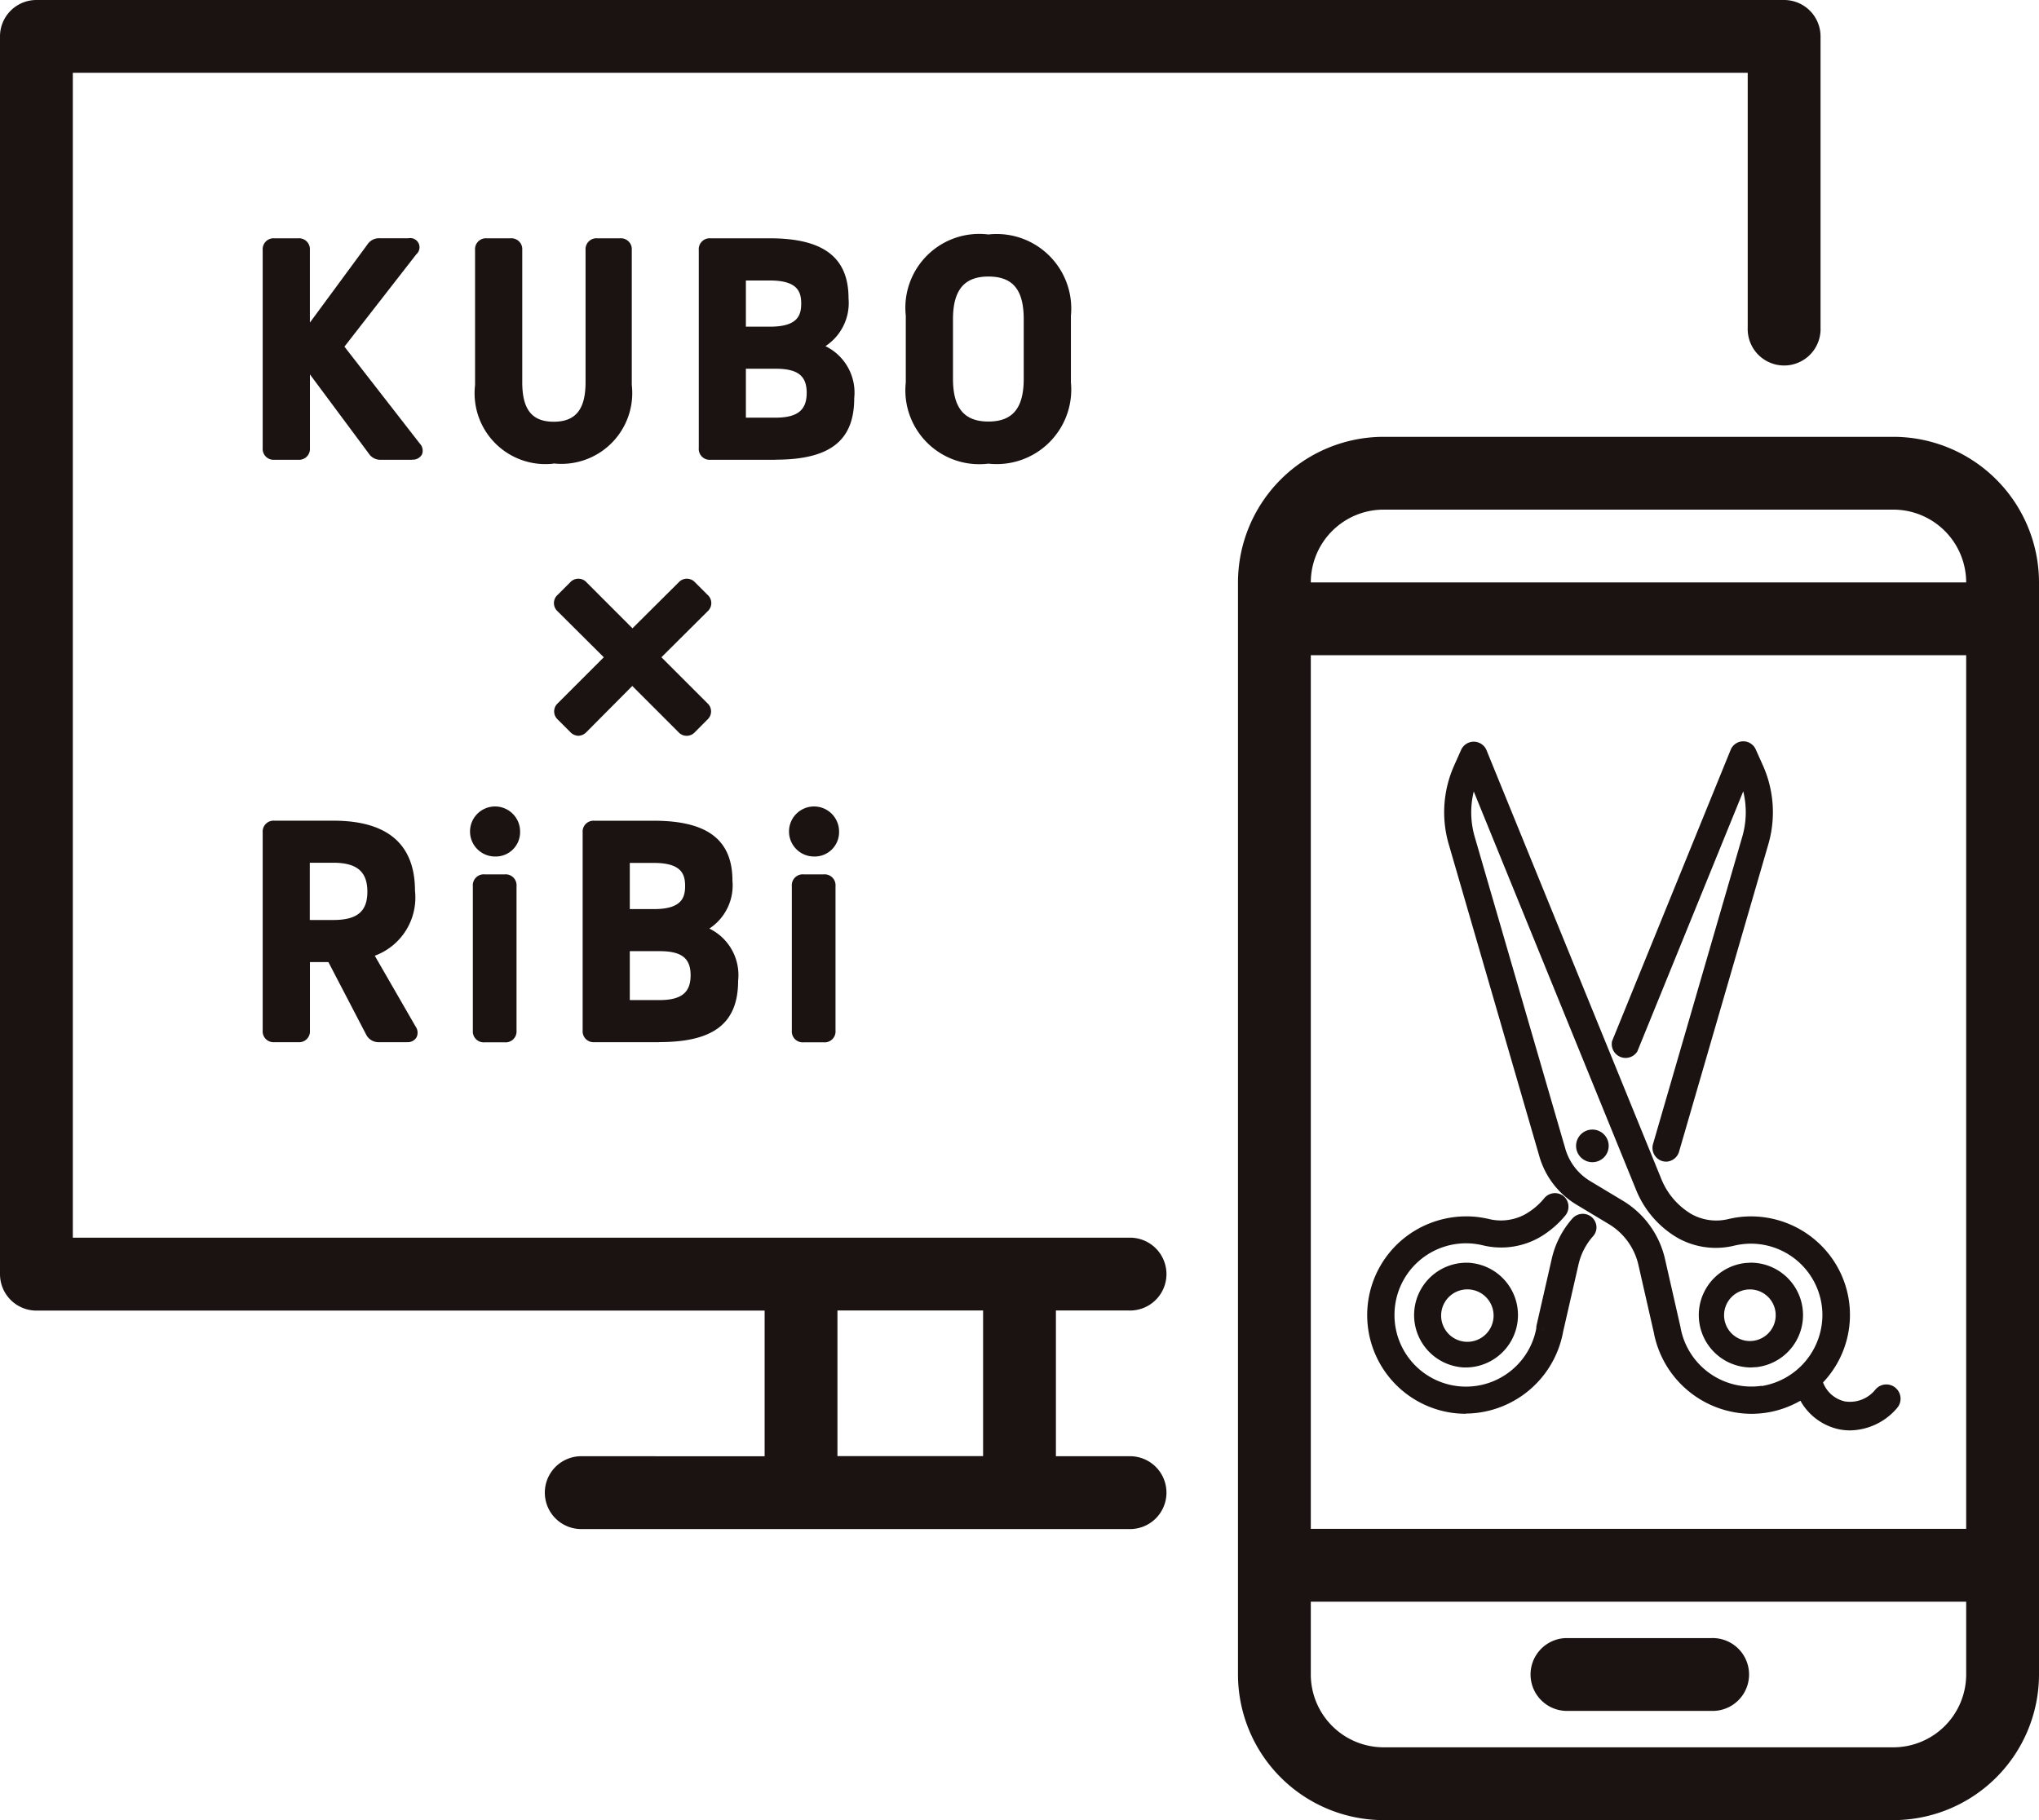 <svg xmlns="http://www.w3.org/2000/svg" xmlns:xlink="http://www.w3.org/1999/xlink" width="44.157" height="39.426" viewBox="0 0 44.157 39.426"><defs><style>.a{fill:none;}.b{clip-path:url(#a);}.c{fill:#1a1311;}</style><clipPath id="a"><rect class="a" width="44.157" height="39.426"/></clipPath></defs><g transform="translate(0 1.926)"><g class="b" transform="translate(0 -1.926)"><path class="c" d="M59.453,45.629a1.135,1.135,0,0,1-.114-2.264c.038,0,.077-.006.115-.006a1.135,1.135,0,0,1,.114,2.263c-.039,0-.077.006-.115.006m.065-.5h0Zm-.063-1.189a.545.545,0,0,0-.056,0,.559.559,0,1,0,.056,0" transform="translate(-21.531 -16.008)"/><path class="c" d="M49.073,45.753a2.2,2.2,0,0,1-.314-.023,2.138,2.138,0,0,1-1.091-3.724,2.159,2.159,0,0,1,1.624-.519,2.444,2.444,0,0,1,.272.045,1.1,1.1,0,0,0,.795-.1l.05-.03a1.466,1.466,0,0,0,.366-.322.3.3,0,0,1,.416-.041.3.3,0,0,1,.04.415,2.092,2.092,0,0,1-.512.449l-.074.043a1.684,1.684,0,0,1-1.216.155,1.665,1.665,0,0,0-.2-.033,1.549,1.549,0,0,0-1.7,1.5,1.549,1.549,0,0,0,3.073.321l0-.011v-.008l0-.019.333-1.459a1.973,1.973,0,0,1,.451-.874.3.3,0,0,1,.416-.023.3.3,0,0,1,.1.2.286.286,0,0,1-.074.213,1.385,1.385,0,0,0-.315.613l-.332,1.451a2.16,2.16,0,0,1-2.111,1.777M50.761,43.9a.154.154,0,0,1-.023.048.081.081,0,0,0,.023-.048m0-.005h0Zm1.012-2.032h0Z" transform="translate(-17.329 -15.129)"/><path class="c" d="M52.877,45.561l0,.019v-.009Z" transform="translate(-19.52 -16.821)"/><path class="c" d="M52.827,45.623a.082.082,0,0,1-.079-.083v-.012l0-.012a.085.085,0,0,1,.094-.068.074.074,0,0,1,.064.086l-.078-.015.076.019v.006h0l0,.006a.075.075,0,0,1-.078.073" transform="translate(-19.474 -16.778)"/><path class="c" d="M56.5,34.56a.277.277,0,0,1-.083-.012.3.3,0,0,1-.2-.365l1.935-6.664a1.9,1.9,0,0,0,.02-.98l-2.294,5.635a.3.3,0,0,1-.547-.223L57.9,25.639a.295.295,0,0,1,.542-.009l.156.348a2.487,2.487,0,0,1,.118,1.706l-1.935,6.664a.3.3,0,0,1-.283.213" transform="translate(-20.42 -9.398)"/><path class="c" d="M49.666,45.629c-.038,0-.076,0-.115-.006a1.135,1.135,0,0,1,.113-2.263c.038,0,.078,0,.117.006a1.135,1.135,0,0,1-.115,2.263m0-1.691a.568.568,0,1,0,.057,0,.435.435,0,0,0-.057,0m.633.621h0Z" transform="translate(-17.917 -16.008)"/><path class="c" d="M54.464,39.494a.353.353,0,1,1,.351-.351.352.352,0,0,1-.351.351" transform="translate(-19.977 -14.32)"/><path class="c" d="M59.358,39.463a.308.308,0,0,0-.435.029.705.705,0,0,1-.667.262.66.66,0,0,1-.472-.411,2.126,2.126,0,0,0-.147-3.066,2.147,2.147,0,0,0-1.624-.52,2.221,2.221,0,0,0-.273.046,1.105,1.105,0,0,1-.794-.1.518.518,0,0,1-.05-.03,1.564,1.564,0,0,1-.617-.744L50.493,25.64a.3.3,0,0,0-.542-.009l-.155.348a2.476,2.476,0,0,0-.118,1.705l1.963,6.763a1.8,1.8,0,0,0,.8,1.043l.707.425a1.393,1.393,0,0,1,.637.879l.333,1.462a2.163,2.163,0,0,0,2.111,1.767A2.2,2.2,0,0,0,56.545,40a2.137,2.137,0,0,0,.749-.261,1.259,1.259,0,0,0,.84.62,1.217,1.217,0,0,0,.238.023,1.364,1.364,0,0,0,1.015-.484.308.308,0,0,0-.03-.435m-2.9-.047A1.558,1.558,0,0,1,54.7,38.164a.263.263,0,0,0-.006-.033l-.334-1.468a1.987,1.987,0,0,0-.908-1.254l-.707-.425a1.208,1.208,0,0,1-.541-.7l-1.964-6.762a1.9,1.9,0,0,1-.02-.98l3.509,8.614a2.131,2.131,0,0,0,.854,1.025l.07.041a1.686,1.686,0,0,0,1.217.156,1.622,1.622,0,0,1,.2-.033,1.549,1.549,0,0,1,1.7,1.5,1.564,1.564,0,0,1-1.317,1.577" transform="translate(-18.304 -9.398)"/><path class="c" d="M12.251,12.98h-.666a.3.3,0,0,1-.271-.138l-1.272-1.711v1.595a.236.236,0,0,1-.254.254H9.273a.236.236,0,0,1-.254-.254V8.437a.236.236,0,0,1,.254-.254h.514a.236.236,0,0,1,.254.254v1.572l1.245-1.691a.3.3,0,0,1,.271-.136h.618a.2.2,0,0,1,.17.348l-1.556,2,1.633,2.1a.221.221,0,0,1,.046.235.225.225,0,0,1-.218.112" transform="translate(-3.33 -3.021)"/><path class="c" d="M18.01,13.064a1.534,1.534,0,0,1-1.7-1.7V8.437a.236.236,0,0,1,.254-.254h.513a.236.236,0,0,1,.255.254V11.3c0,.592.21.856.682.856s.689-.264.689-.856V8.437a.236.236,0,0,1,.254-.254h.493a.236.236,0,0,1,.254.254v2.922a1.534,1.534,0,0,1-1.7,1.7" transform="translate(-6.022 -3.021)"/><path class="c" d="M25.652,12.98H24.243a.235.235,0,0,1-.254-.254V8.437a.236.236,0,0,1,.254-.254h1.284c1.163,0,1.705.414,1.705,1.3a1.118,1.118,0,0,1-.5,1.036,1.12,1.12,0,0,1,.623,1.129c0,.92-.526,1.33-1.705,1.33m-.641-.91h.641c.474,0,.676-.161.676-.537s-.2-.523-.676-.523h-.641Zm0-1.971h.523c.594,0,.675-.242.675-.5s-.081-.5-.675-.5h-.523Z" transform="translate(-8.856 -3.021)"/><path class="c" d="M32.884,13.015a1.6,1.6,0,0,1-1.788-1.76V9.811a1.6,1.6,0,0,1,1.788-1.76,1.615,1.615,0,0,1,1.788,1.76v1.444a1.615,1.615,0,0,1-1.788,1.76m0-4.053c-.522,0-.766.294-.766.925v1.291c0,.631.243.925.766.925s.766-.286.766-.925V9.887c0-.64-.236-.925-.766-.925" transform="translate(-11.48 -2.972)"/><path class="c" d="M19.552,23.275a.25.25,0,0,1-.177-.079l-.271-.271a.238.238,0,0,1,0-.356l.995-.995-1-.995a.238.238,0,0,1,0-.356l.271-.271a.239.239,0,0,1,.356,0l.994.995,1-.995a.239.239,0,0,1,.356,0l.271.271a.238.238,0,0,1,0,.356l-1,.995.995.995a.238.238,0,0,1,0,.356l-.27.271a.239.239,0,0,1-.356,0l-1-1-.994,1a.253.253,0,0,1-.179.079" transform="translate(-7.023 -7.337)"/><path class="c" d="M12.14,32.98h-.6a.3.3,0,0,1-.278-.16l-.82-1.575h-.4v1.481a.235.235,0,0,1-.254.254H9.273a.235.235,0,0,1-.254-.254v-4.29a.236.236,0,0,1,.254-.254h1.277c1.172,0,1.767.51,1.767,1.518a1.341,1.341,0,0,1-.871,1.407l.886,1.537a.227.227,0,0,1,.016.235.222.222,0,0,1-.209.1m-2.1-2.646h.509c.517,0,.738-.184.738-.613s-.221-.627-.738-.627h-.509Z" transform="translate(-3.33 -10.405)"/><path class="c" d="M16.885,32.8h-.438a.236.236,0,0,1-.254-.254v-3.13a.236.236,0,0,1,.254-.254h.438a.236.236,0,0,1,.254.254v3.13a.236.236,0,0,1-.254.254m-.215-4.025a.542.542,0,1,1,.546-.546.528.528,0,0,1-.546.546" transform="translate(-5.953 -10.222)"/><path class="c" d="M21.659,32.98H20.251A.236.236,0,0,1,20,32.727v-4.29a.236.236,0,0,1,.255-.254h1.284c1.163,0,1.705.414,1.705,1.3a1.118,1.118,0,0,1-.5,1.036,1.12,1.12,0,0,1,.623,1.129c0,.92-.526,1.33-1.705,1.33m-.641-.91h.641c.474,0,.676-.161.676-.537s-.2-.523-.676-.523h-.641Zm0-1.971h.523c.594,0,.675-.242.675-.5s-.081-.5-.675-.5h-.523Z" transform="translate(-7.382 -10.405)"/><path class="c" d="M27.841,32.8H27.4a.236.236,0,0,1-.254-.254v-3.13a.236.236,0,0,1,.254-.254h.438a.236.236,0,0,1,.254.254v3.13a.236.236,0,0,1-.254.254m-.215-4.025a.542.542,0,1,1,.546-.546.528.528,0,0,1-.546.546" transform="translate(-9.998 -10.222)"/><path class="c" d="M56.443,57.827H53.289a.789.789,0,0,1,0-1.577h3.154a.789.789,0,1,1,0,1.577" transform="translate(-19.382 -20.767)"/><path class="c" d="M56.693,15H45.654A3.158,3.158,0,0,0,42.5,18.154V41.81a3.158,3.158,0,0,0,3.154,3.154H56.693a3.158,3.158,0,0,0,3.154-3.154V18.154A3.158,3.158,0,0,0,56.693,15M44.077,19.731H58.27V38.655H44.077Zm1.577-3.154H56.693a1.579,1.579,0,0,1,1.577,1.577H44.077a1.579,1.579,0,0,1,1.577-1.577m11.039,26.81H45.654a1.579,1.579,0,0,1-1.577-1.577V40.232H58.27V41.81a1.579,1.579,0,0,1-1.577,1.577" transform="translate(-15.69 -5.538)"/><path class="c" d="M38.637,0H.789A.789.789,0,0,0,0,.789V27.6a.789.789,0,0,0,.789.789h15.77v3.155H12.616a.789.789,0,1,0,0,1.577H24.444a.789.789,0,1,0,0-1.577H22.867V28.387h1.577a.789.789,0,1,0,0-1.577H1.577V1.577H37.849V7.1a.789.789,0,1,0,1.577,0V.789A.789.789,0,0,0,38.637,0M21.29,31.541H18.136V28.387H21.29Z"/></g></g></svg>